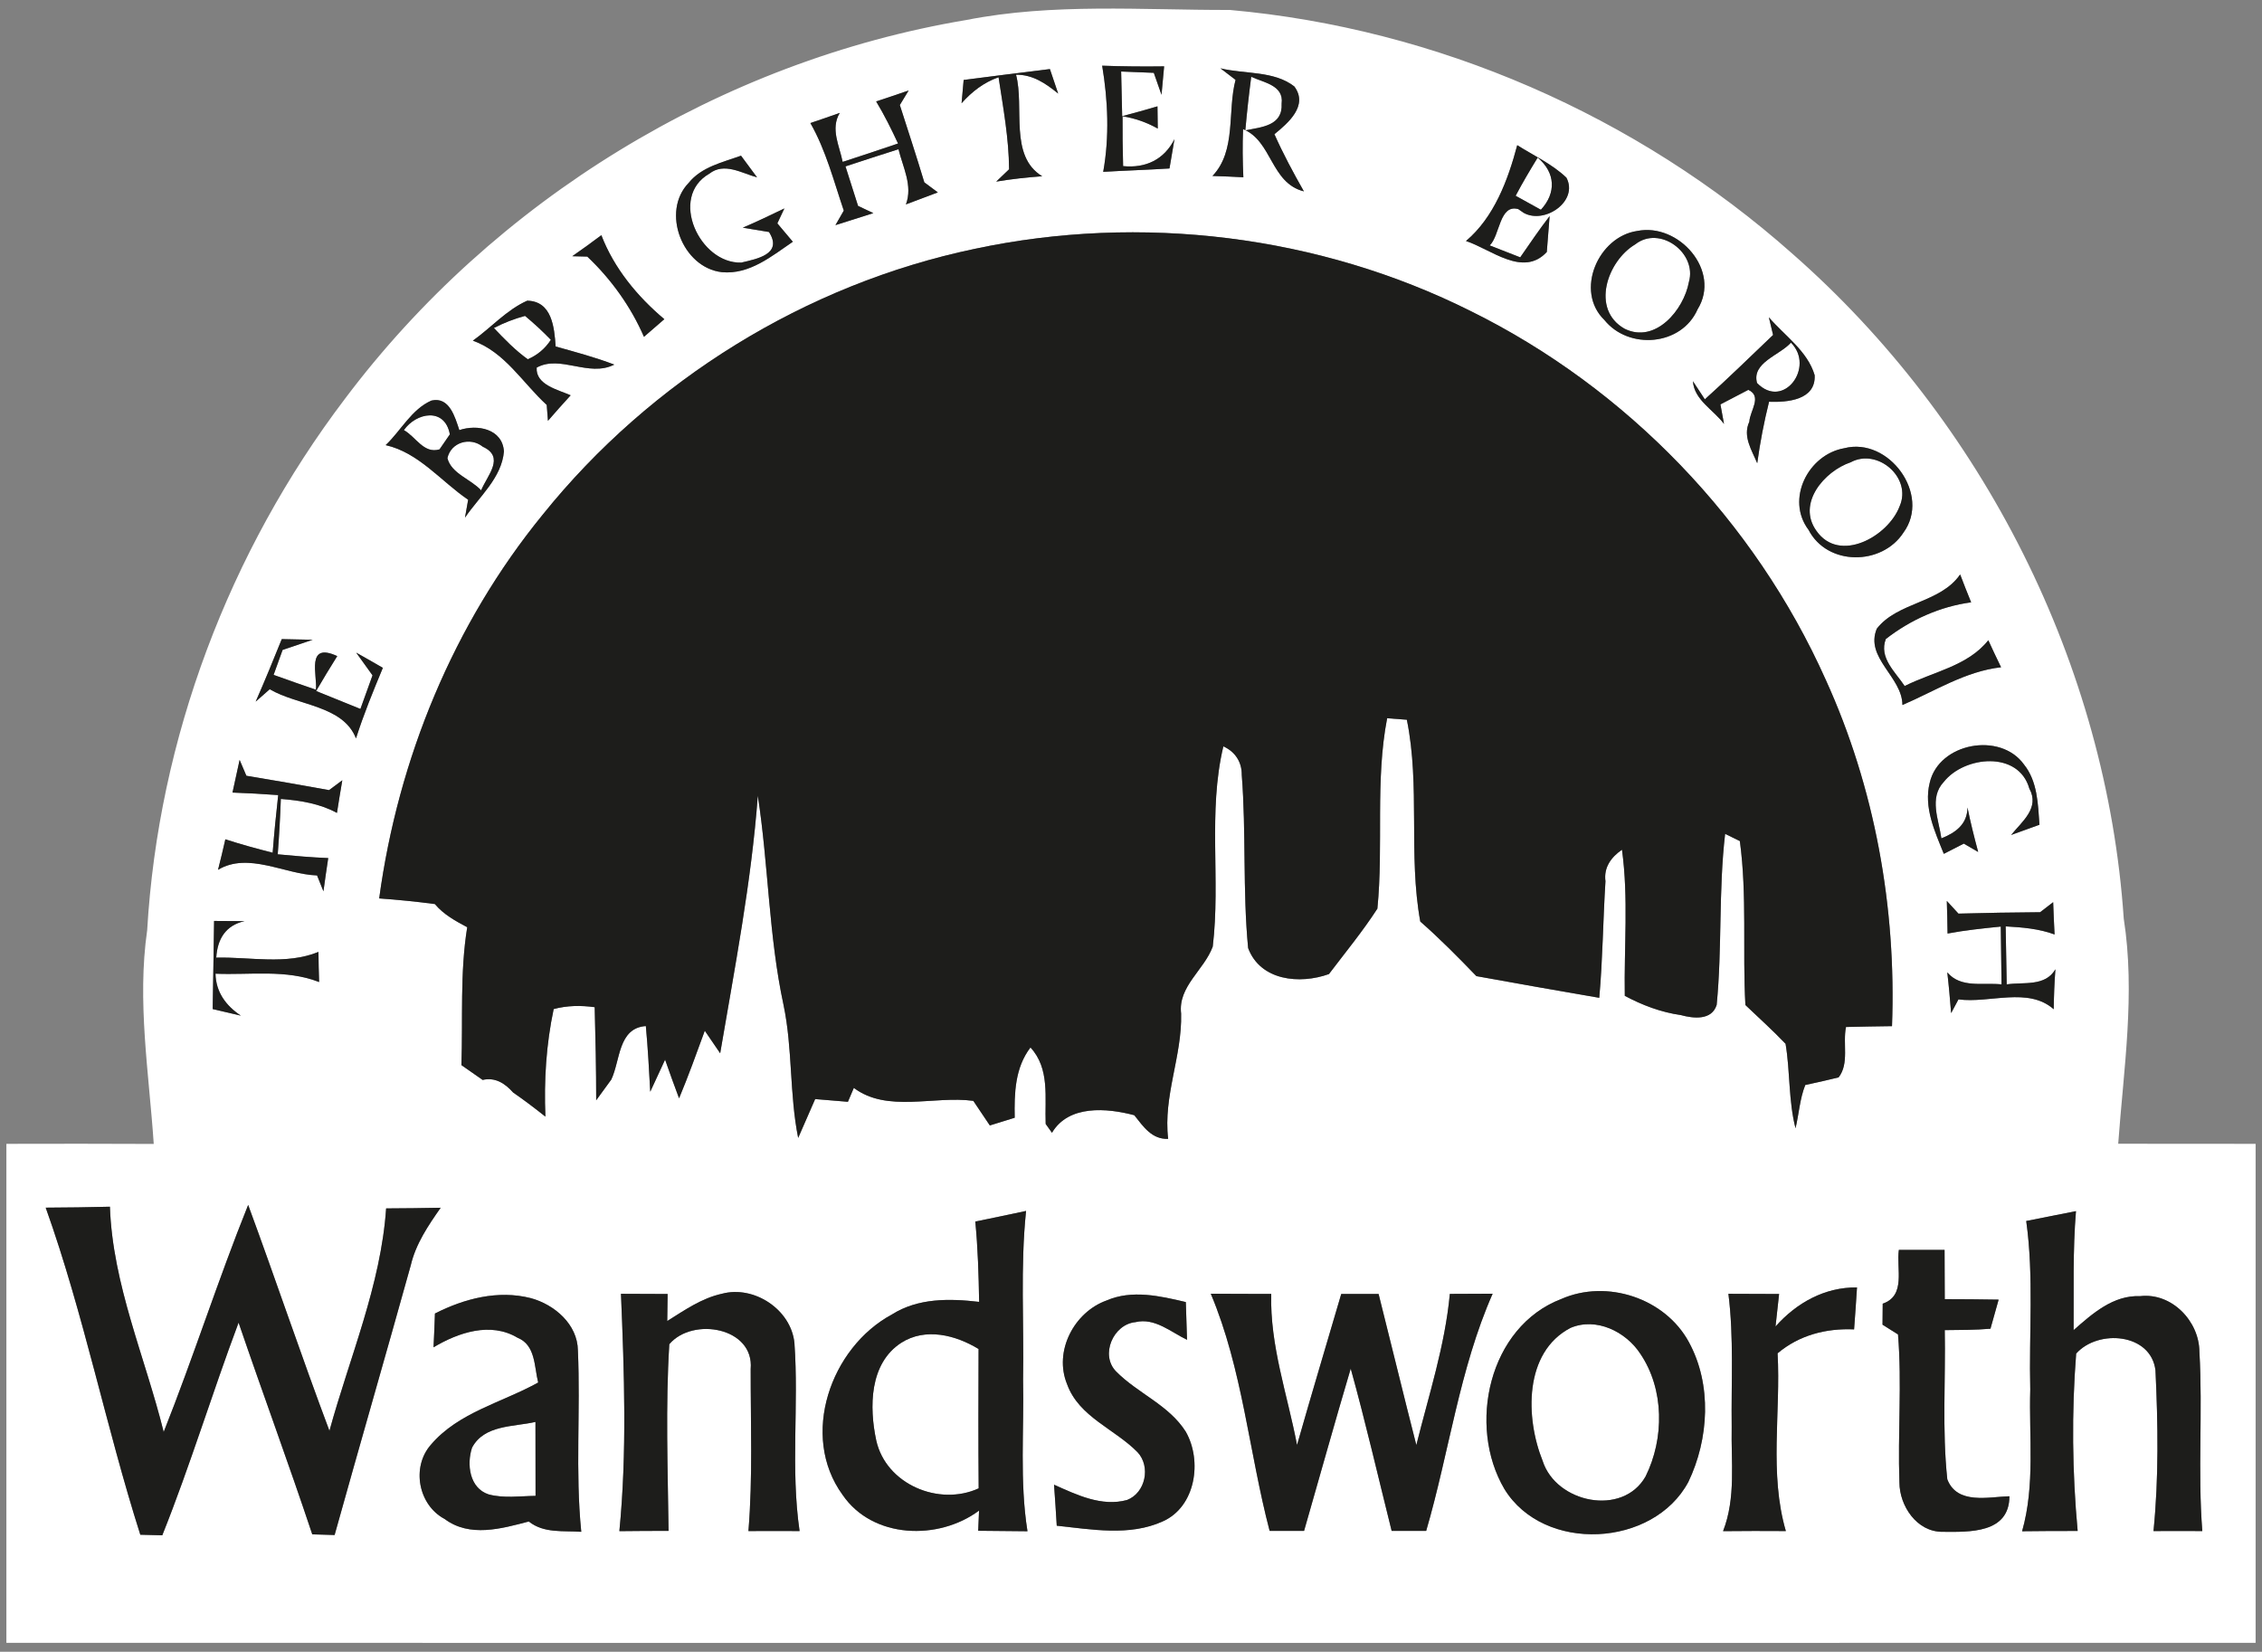 <?xml version="1.0" encoding="UTF-8" ?>
<!DOCTYPE svg PUBLIC "-//W3C//DTD SVG 1.1//EN" "http://www.w3.org/Graphics/SVG/1.1/DTD/svg11.dtd">
<svg width="241pt" height="176pt" viewBox="0 0 241 176" version="1.1" xmlns="http://www.w3.org/2000/svg">
<rect x="0" y="0" width="241" height="176" fill="#808080" stroke="none"/>
<g id="#ffffffff">
<path fill="#ffffff" opacity="1.00" d=" M 102.96 2.13 C 112.20 0.31 121.67 1.08 131.02 1.06 C 153.09 3.02 174.40 12.32 190.96 27.03 C 211.30 44.87 224.44 70.84 226.27 97.88 C 227.52 105.87 226.26 113.89 225.68 121.87 C 230.56 121.88 235.44 121.87 240.32 121.88 C 240.32 139.60 240.32 157.33 240.32 175.05 C 160.44 175.06 80.56 175.06 0.68 175.05 C 0.68 157.33 0.68 139.60 0.68 121.88 C 5.91 121.87 11.14 121.86 16.38 121.89 C 15.87 114.31 14.59 106.71 15.68 99.12 C 16.87 78.71 24.40 58.78 36.74 42.51 C 52.65 21.32 76.81 6.51 102.96 2.13 M 102.67 8.52 C 102.61 9.14 102.51 10.38 102.45 11.00 C 103.54 9.77 104.82 8.78 106.39 8.23 C 106.88 11.48 107.49 14.74 107.51 18.04 C 107.17 18.36 106.49 19.02 106.14 19.35 C 107.76 19.08 109.40 18.90 111.04 18.78 C 107.49 16.63 109.17 11.42 108.25 7.96 C 110.04 7.94 111.43 8.90 112.74 9.97 C 112.44 9.10 112.15 8.23 111.86 7.36 C 108.79 7.74 105.73 8.12 102.67 8.52 M 117.43 7.00 C 118.05 10.73 118.21 14.57 117.54 18.31 C 119.89 18.17 122.25 18.10 124.60 17.95 C 124.73 17.17 125.00 15.61 125.13 14.83 C 124.03 17.01 122.06 17.94 119.66 17.70 C 119.61 15.93 119.59 14.16 119.60 12.39 C 120.93 12.60 122.18 13.04 123.35 13.70 C 123.34 12.91 123.33 12.12 123.32 11.33 C 122.07 11.70 120.82 12.05 119.56 12.38 C 119.52 10.80 119.48 9.21 119.45 7.62 C 120.32 7.66 122.06 7.72 122.93 7.76 C 123.13 8.34 123.54 9.52 123.75 10.10 C 123.82 9.35 123.96 7.83 124.03 7.07 C 121.83 7.10 119.63 7.08 117.43 7.00 M 130.03 7.28 C 130.43 7.59 131.24 8.20 131.64 8.51 C 130.75 11.87 131.75 16.06 129.18 18.75 C 130.28 18.78 131.37 18.83 132.47 18.89 C 132.39 17.18 132.37 15.47 132.44 13.76 C 135.55 15.02 135.37 19.50 138.92 20.39 C 137.79 18.40 136.71 16.39 135.78 14.30 C 137.25 13.10 139.42 11.25 137.90 9.21 C 135.73 7.52 132.61 7.91 130.03 7.28 M 93.35 10.81 C 94.22 12.25 94.97 13.76 95.68 15.29 C 93.72 15.96 91.75 16.61 89.78 17.25 C 89.44 15.53 88.45 13.73 89.47 12.03 C 88.43 12.40 87.39 12.76 86.34 13.11 C 88.00 16.02 88.83 19.29 89.90 22.44 C 89.68 22.83 89.24 23.60 89.01 23.99 C 90.36 23.56 91.70 23.13 93.05 22.71 C 92.64 22.52 91.83 22.14 91.42 21.94 C 90.97 20.54 90.52 19.13 90.08 17.73 C 91.96 17.11 93.84 16.50 95.73 15.90 C 96.19 17.81 97.27 19.78 96.52 21.78 C 97.37 21.46 99.07 20.82 99.92 20.50 C 99.56 20.23 98.84 19.70 98.48 19.43 C 97.65 16.67 96.75 13.93 95.87 11.19 C 96.11 10.80 96.57 10.03 96.81 9.64 C 95.66 10.04 94.50 10.43 93.35 10.81 M 161.65 15.47 C 160.67 19.17 159.19 23.15 156.19 25.68 C 158.87 26.56 162.27 29.58 164.80 26.85 C 164.87 25.89 165.03 23.98 165.10 23.03 C 164.00 24.45 163.00 25.94 161.97 27.42 C 160.88 27.00 159.80 26.58 158.72 26.15 C 159.82 25.08 159.74 21.72 161.76 22.28 L 162.34 22.68 C 164.57 23.93 168.21 21.44 166.89 18.93 C 165.36 17.47 163.42 16.59 161.65 15.47 M 73.38 19.48 C 70.39 22.56 72.71 28.53 76.91 29.00 C 79.84 29.28 82.21 27.30 84.47 25.76 C 84.06 25.27 83.23 24.29 82.82 23.80 C 83.01 23.40 83.38 22.61 83.57 22.21 C 82.10 22.92 80.64 23.62 79.14 24.26 C 79.84 24.37 81.23 24.61 81.93 24.72 C 83.43 27.07 80.68 27.58 78.98 27.98 C 74.54 28.12 71.23 20.99 75.57 18.51 C 77.15 17.26 79.02 18.45 80.66 18.90 C 80.09 18.13 79.51 17.36 78.95 16.59 C 76.99 17.30 74.76 17.77 73.38 19.48 M 174.44 24.61 C 170.29 25.20 167.74 31.00 170.94 34.10 C 173.53 37.31 179.15 36.86 180.86 32.97 C 183.42 28.84 178.84 23.72 174.44 24.61 M 60.97 27.30 L 62.57 27.34 C 65.11 29.74 67.22 32.68 68.61 35.89 C 69.33 35.26 70.05 34.63 70.78 34.01 C 67.91 31.60 65.42 28.58 64.07 25.06 C 63.05 25.82 62.02 26.58 60.97 27.30 M 103.83 26.52 C 85.84 30.29 69.33 40.52 57.82 54.84 C 48.31 66.49 42.42 80.86 40.40 95.73 C 42.38 95.87 44.36 96.07 46.33 96.33 C 47.26 97.44 48.52 98.13 49.78 98.80 C 48.99 103.66 49.33 108.59 49.16 113.49 C 49.72 113.88 50.85 114.67 51.42 115.07 C 52.77 114.76 53.81 115.44 54.67 116.41 C 55.85 117.22 56.99 118.09 58.11 118.98 C 57.95 115.13 58.19 111.29 58.99 107.52 C 60.43 107.13 61.90 107.12 63.36 107.32 C 63.45 110.63 63.52 113.93 63.52 117.24 C 64.06 116.50 64.59 115.76 65.13 115.03 C 66.10 112.98 65.85 109.54 68.81 109.33 C 69.03 111.66 69.15 113.99 69.28 116.33 C 69.68 115.47 70.47 113.76 70.86 112.91 C 71.34 114.29 71.84 115.66 72.35 117.03 C 73.34 114.66 74.21 112.24 75.09 109.83 C 75.50 110.43 76.32 111.63 76.73 112.23 C 78.28 103.11 80.05 94.03 80.74 84.78 C 81.88 92.19 81.90 99.74 83.48 107.08 C 84.46 111.75 84.10 116.58 85.04 121.25 C 85.64 119.87 86.25 118.49 86.85 117.11 C 87.72 117.18 89.47 117.33 90.34 117.40 C 90.50 117.03 90.81 116.29 90.97 115.92 C 94.53 118.60 99.52 116.73 103.70 117.30 C 104.29 118.17 104.87 119.04 105.46 119.92 C 106.34 119.65 107.23 119.37 108.11 119.10 C 108.06 116.49 108.13 113.79 109.79 111.61 C 111.88 113.88 111.30 116.97 111.41 119.76 C 111.58 119.99 111.91 120.46 112.08 120.70 C 113.86 117.70 117.94 118.06 120.85 118.83 C 121.81 120.03 122.71 121.42 124.46 121.35 C 123.91 116.78 125.96 112.53 125.84 108.00 C 125.49 105.11 128.30 103.36 129.21 100.86 C 130.06 93.78 128.67 86.51 130.34 79.53 C 131.58 80.08 132.32 81.19 132.30 82.56 C 132.78 88.70 132.39 94.89 132.98 101.02 C 134.28 104.50 138.47 104.91 141.59 103.79 C 143.33 101.49 145.18 99.25 146.75 96.82 C 147.42 90.08 146.50 83.20 147.79 76.53 C 148.31 76.57 149.37 76.65 149.89 76.69 C 151.33 83.76 150.03 91.09 151.32 98.19 C 153.41 100.02 155.37 102.01 157.30 104.01 C 161.66 104.80 166.02 105.57 170.39 106.32 C 170.76 102.19 170.79 98.04 171.05 93.90 C 170.85 92.43 171.66 91.33 172.81 90.54 C 173.52 95.70 173.02 100.92 173.11 106.11 C 174.98 107.11 176.97 107.86 179.08 108.16 C 180.40 108.52 182.38 108.76 182.90 107.07 C 183.49 101.01 183.09 94.90 183.80 88.85 C 184.19 89.05 184.97 89.43 185.37 89.62 C 186.15 95.40 185.64 101.28 185.96 107.09 C 187.39 108.46 188.87 109.78 190.24 111.22 C 190.74 114.19 190.54 117.26 191.30 120.22 C 191.67 118.69 191.75 117.08 192.34 115.61 C 193.53 115.36 194.71 115.09 195.89 114.80 C 197.05 113.31 196.31 111.16 196.68 109.43 C 198.31 109.39 199.94 109.36 201.58 109.34 C 202.05 96.71 199.76 83.94 194.51 72.41 C 186.94 55.50 173.35 41.39 156.74 33.17 C 140.53 25.05 121.55 22.74 103.83 26.52 M 50.38 36.30 C 53.78 37.50 55.69 40.80 58.25 43.15 C 58.28 43.57 58.35 44.42 58.38 44.84 C 59.17 43.92 59.98 43.02 60.80 42.12 C 59.47 41.53 57.05 41.01 57.18 39.17 C 59.70 37.77 62.72 40.23 65.45 38.85 C 63.41 38.07 61.30 37.51 59.20 36.92 C 59.06 34.91 58.82 32.09 56.17 32.04 C 53.96 33.03 52.33 34.91 50.38 36.30 M 188.91 35.69 C 186.50 37.99 184.12 40.32 181.64 42.55 L 180.37 40.62 C 180.50 42.62 182.58 43.68 183.68 45.17 C 183.59 44.65 183.39 43.61 183.30 43.09 C 184.04 42.71 185.53 41.93 186.27 41.54 C 187.79 42.23 186.44 43.78 186.38 44.93 C 185.65 46.49 186.64 47.96 187.22 49.36 C 187.52 47.16 187.94 44.97 188.48 42.81 C 190.42 42.88 193.47 42.64 193.34 39.98 C 192.58 37.40 190.14 35.77 188.46 33.81 C 188.57 34.28 188.80 35.22 188.91 35.69 M 41.09 47.43 C 44.63 48.23 46.99 51.29 49.88 53.25 C 49.80 53.73 49.62 54.68 49.54 55.16 C 51.04 52.94 53.46 50.91 53.69 48.10 C 53.53 45.68 50.84 45.19 48.94 45.83 C 48.48 44.46 47.89 42.24 45.97 42.68 C 43.86 43.60 42.72 45.88 41.09 47.43 M 196.49 47.76 C 192.67 48.42 190.22 53.19 192.69 56.46 C 194.69 60.32 200.50 60.29 202.80 56.75 C 205.77 52.70 201.23 46.53 196.49 47.76 M 208.84 61.21 C 206.71 64.29 202.18 64.13 199.96 66.99 C 198.67 70.10 202.68 72.13 202.69 75.12 C 206.13 73.65 209.41 71.52 213.20 71.10 C 212.73 70.14 212.28 69.18 211.84 68.22 C 209.65 70.98 205.94 71.58 202.93 73.10 C 201.94 71.60 200.16 70.09 200.92 68.09 C 203.54 66.05 206.71 64.62 210.01 64.18 C 209.61 63.19 209.21 62.20 208.84 61.21 M 27.24 74.76 C 27.61 74.43 28.36 73.77 28.74 73.44 C 31.71 75.20 36.55 75.14 37.93 78.68 C 38.74 76.12 39.76 73.64 40.79 71.16 C 39.84 70.61 38.90 70.07 37.95 69.54 C 38.39 70.14 39.26 71.35 39.69 71.96 C 39.27 73.15 38.84 74.34 38.40 75.54 C 36.82 74.91 35.25 74.27 33.68 73.63 C 34.41 72.37 35.16 71.14 35.93 69.91 C 32.55 68.35 33.83 71.99 33.66 73.49 C 32.15 72.98 30.65 72.45 29.15 71.91 C 29.39 71.24 29.87 69.91 30.11 69.25 C 31.18 68.89 32.24 68.53 33.31 68.17 C 32.48 68.16 30.84 68.12 30.02 68.10 C 29.12 70.33 28.21 72.56 27.24 74.76 M 205.60 83.40 C 204.94 86.03 206.14 88.59 207.10 90.98 C 207.63 90.70 208.70 90.16 209.23 89.89 C 209.61 90.11 210.38 90.56 210.76 90.78 C 210.34 89.21 209.94 87.63 209.62 86.04 C 209.61 87.82 208.36 88.73 206.84 89.33 C 206.57 87.37 205.49 85.01 207.10 83.31 C 209.29 80.54 215.07 79.97 216.21 84.02 C 217.35 86.08 215.44 87.53 214.27 88.97 C 215.28 88.60 216.28 88.24 217.29 87.88 C 217.13 85.68 217.09 83.26 215.64 81.46 C 213.12 77.94 206.57 79.15 205.60 83.40 M 25.53 80.97 C 25.28 82.13 25.03 83.29 24.77 84.45 C 26.40 84.51 28.02 84.60 29.64 84.72 C 29.41 86.76 29.21 88.81 29.05 90.86 C 27.35 90.43 25.67 89.97 24.01 89.43 C 23.76 90.52 23.51 91.60 23.23 92.68 C 26.46 90.75 30.32 93.16 33.78 93.28 C 33.95 93.70 34.29 94.55 34.46 94.97 C 34.62 93.79 34.79 92.61 34.97 91.43 C 33.17 91.36 31.38 91.20 29.59 91.03 C 29.74 89.06 29.85 87.09 29.92 85.13 C 31.98 85.29 34.06 85.62 35.90 86.62 C 36.08 85.46 36.27 84.30 36.47 83.14 C 36.12 83.41 35.41 83.93 35.06 84.19 C 32.12 83.66 29.19 83.14 26.25 82.66 C 26.07 82.24 25.71 81.39 25.53 80.97 M 207.42 96.00 C 207.46 97.15 207.48 98.31 207.50 99.47 C 209.37 99.12 211.27 98.92 213.17 98.73 C 213.20 100.78 213.22 102.84 213.25 104.89 C 211.28 104.67 208.92 105.33 207.47 103.61 C 207.64 105.05 207.76 106.50 207.88 107.95 C 208.08 107.59 208.47 106.85 208.66 106.49 C 211.97 106.93 216.09 105.13 218.81 107.54 C 218.83 106.11 218.88 104.69 218.99 103.28 C 217.90 105.15 215.61 104.62 213.80 104.89 C 213.76 102.83 213.73 100.77 213.69 98.71 C 215.45 98.81 217.23 98.95 218.90 99.57 C 218.84 98.42 218.79 97.27 218.75 96.13 C 218.40 96.39 217.71 96.93 217.36 97.20 C 214.46 97.22 211.56 97.27 208.66 97.35 C 208.35 97.02 207.73 96.34 207.42 96.00 M 22.81 98.13 C 22.77 101.26 22.71 104.39 22.66 107.52 C 23.41 107.69 24.91 108.05 25.66 108.22 C 24.07 107.16 23.00 105.71 22.96 103.75 C 26.63 103.91 30.48 103.26 34.00 104.64 C 33.96 103.57 33.94 102.50 33.93 101.43 C 30.47 102.84 26.66 101.95 23.04 102.04 C 23.16 100.07 24.03 98.60 26.05 98.15 C 24.97 98.15 23.89 98.14 22.81 98.13 M 4.87 128.68 C 8.94 140.07 11.28 152.01 14.95 163.53 C 15.54 163.54 16.71 163.57 17.29 163.59 C 20.27 156.14 22.60 148.44 25.42 140.93 C 27.99 148.46 30.75 155.93 33.27 163.49 C 33.86 163.51 35.06 163.55 35.65 163.56 C 38.32 153.98 41.09 144.43 43.76 134.84 C 44.29 132.55 45.62 130.59 46.95 128.69 C 45.01 128.73 43.08 128.75 41.14 128.76 C 40.58 136.95 37.25 144.61 35.10 152.46 C 32.10 144.48 29.39 136.39 26.44 128.39 C 23.23 136.37 20.62 144.58 17.44 152.58 C 15.46 144.61 12.00 136.88 11.71 128.58 C 9.43 128.64 7.15 128.67 4.87 128.68 M 103.91 130.16 C 104.19 133.00 104.27 135.86 104.32 138.72 C 101.17 138.35 97.81 138.30 95.03 140.06 C 88.49 143.58 85.19 152.98 89.77 159.28 C 92.98 163.98 99.99 164.17 104.31 160.96 C 104.29 161.50 104.25 162.57 104.22 163.11 C 105.97 163.12 107.72 163.14 109.47 163.16 C 108.62 157.81 109.12 152.38 109.00 146.99 C 109.11 141.00 108.70 135.00 109.32 129.03 C 107.52 129.42 105.71 129.79 103.91 130.16 M 215.88 130.10 C 216.71 136.05 216.16 142.08 216.31 148.06 C 216.16 153.10 216.84 158.25 215.44 163.16 C 217.41 163.13 219.39 163.13 221.36 163.13 C 220.78 156.86 220.71 150.50 221.20 144.23 C 223.54 141.60 229.18 142.05 229.65 146.02 C 229.92 151.72 230.01 157.46 229.44 163.14 C 231.17 163.13 232.90 163.13 234.64 163.14 C 234.14 156.78 234.70 150.39 234.33 144.03 C 234.31 140.76 231.37 137.71 228.01 138.11 C 225.15 137.99 222.93 139.97 220.93 141.73 C 220.96 137.50 220.83 133.27 221.18 129.05 C 219.41 129.40 217.64 129.76 215.88 130.10 M 202.31 133.18 C 202.02 135.17 203.10 138.05 200.59 138.91 C 200.58 139.47 200.58 140.59 200.57 141.15 C 200.99 141.41 201.81 141.93 202.22 142.19 C 202.65 147.43 202.18 152.70 202.37 157.96 C 202.38 160.47 204.23 163.24 206.96 163.22 C 209.82 163.24 214.08 163.41 214.09 159.43 C 211.88 159.49 208.51 160.36 207.47 157.62 C 206.91 152.35 207.30 147.02 207.20 141.73 C 208.82 141.71 210.45 141.72 212.07 141.58 C 212.29 140.80 212.73 139.26 212.94 138.48 C 211.02 138.45 209.11 138.43 207.20 138.43 C 207.19 136.68 207.19 134.93 207.18 133.18 C 205.56 133.18 203.94 133.18 202.31 133.18 M 189.17 141.34 C 189.27 140.48 189.46 138.74 189.55 137.88 C 187.75 137.87 185.95 137.87 184.15 137.86 C 184.74 142.56 184.44 147.30 184.50 152.03 C 184.42 155.75 184.97 159.59 183.58 163.15 C 185.80 163.13 188.04 163.12 190.27 163.14 C 188.48 157.01 189.74 150.50 189.39 144.20 C 191.69 142.26 194.56 141.52 197.54 141.65 C 197.65 140.16 197.76 138.67 197.85 137.18 C 194.41 137.14 191.41 138.82 189.17 141.34 M 46.34 139.96 C 46.30 141.16 46.25 142.36 46.19 143.56 C 48.84 141.98 52.26 140.82 55.14 142.54 C 57.08 143.32 56.91 145.63 57.34 147.31 C 53.50 149.45 48.85 150.48 45.90 153.95 C 43.81 156.34 44.57 160.37 47.37 161.85 C 50.04 163.85 53.41 162.89 56.34 162.12 C 57.95 163.41 60.03 163.08 61.93 163.22 C 61.28 156.80 61.86 150.34 61.57 143.90 C 61.54 141.11 59.07 139.00 56.55 138.32 C 53.07 137.43 49.46 138.37 46.34 139.96 M 66.16 137.86 C 66.51 146.27 66.81 154.77 65.99 163.15 C 67.73 163.13 69.48 163.12 71.23 163.12 C 71.15 156.49 70.90 149.84 71.31 143.23 C 73.79 140.30 80.38 141.43 79.98 145.88 C 79.97 151.63 80.21 157.40 79.74 163.14 C 81.55 163.13 83.37 163.13 85.19 163.14 C 84.22 156.49 85.12 149.76 84.64 143.09 C 84.28 139.54 80.35 136.94 76.93 137.85 C 74.76 138.32 72.93 139.61 71.09 140.76 C 71.10 140.04 71.12 138.60 71.13 137.88 C 69.47 137.87 67.82 137.87 66.16 137.86 M 117.90 138.57 C 114.43 139.81 112.25 143.99 113.69 147.49 C 114.95 150.99 118.78 152.26 121.21 154.75 C 122.62 156.28 122.05 159.07 120.08 159.83 C 117.37 160.57 114.72 159.28 112.30 158.20 C 112.41 159.65 112.50 161.11 112.59 162.57 C 116.31 162.96 120.33 163.72 123.88 162.11 C 127.39 160.56 128.11 155.67 126.34 152.56 C 124.55 149.71 121.21 148.47 118.91 146.13 C 117.19 144.38 118.60 141.11 120.97 140.88 C 123.03 140.38 124.75 141.94 126.47 142.76 C 126.44 141.75 126.37 139.75 126.34 138.74 C 123.59 138.09 120.61 137.40 117.90 138.57 M 129.00 137.85 C 132.38 145.87 133.07 154.73 135.27 163.12 C 136.49 163.12 137.71 163.12 138.94 163.12 C 140.60 157.36 142.20 151.58 143.91 145.83 C 145.50 151.56 146.83 157.36 148.27 163.12 C 149.50 163.12 150.73 163.12 151.95 163.12 C 154.40 154.73 155.49 145.87 159.03 137.85 C 157.51 137.86 155.99 137.87 154.47 137.87 C 153.96 143.37 152.23 148.64 150.90 153.98 C 149.53 148.62 148.23 143.24 146.88 137.88 C 145.55 137.88 144.23 137.87 142.90 137.88 C 141.33 143.24 139.72 148.59 138.19 153.97 C 137.17 148.62 135.29 143.37 135.44 137.87 C 133.29 137.87 131.15 137.87 129.00 137.85 M 166.35 138.41 C 158.60 141.37 156.31 151.92 160.29 158.67 C 164.49 165.51 176.15 164.88 179.88 157.91 C 182.08 153.33 182.41 147.54 179.94 143.01 C 177.41 138.32 171.20 136.28 166.35 138.41 Z" />
<path fill="#ffffff" opacity="1.00" d=" M 133.31 8.18 C 134.61 8.80 136.81 9.07 136.55 11.04 C 136.68 13.41 134.42 13.54 132.68 13.89 C 132.85 11.98 133.06 10.08 133.31 8.18 Z" />
<path fill="#ffffff" opacity="1.00" d=" M 161.48 20.86 C 162.21 19.48 163.01 18.13 163.83 16.79 C 165.75 18.41 165.81 20.58 164.17 22.35 C 163.49 21.98 162.15 21.24 161.48 20.86 Z" />
<path fill="#ffffff" opacity="1.00" d=" M 174.22 26.04 C 176.84 23.97 180.84 26.95 179.94 30.05 C 179.40 33.02 176.37 36.65 173.09 35.03 C 169.45 32.97 171.25 27.80 174.22 26.04 Z" />
<path fill="#ffffff" opacity="1.00" d=" M 52.62 34.95 C 53.68 34.40 54.79 33.97 55.94 33.66 C 56.90 34.46 57.82 35.31 58.69 36.21 C 58.07 37.16 57.24 37.85 56.23 38.28 C 54.89 37.32 53.75 36.14 52.62 34.95 Z" />
<path fill="#ffffff" opacity="1.00" d=" M 187.20 40.81 C 186.60 38.63 189.62 37.86 190.81 36.51 C 193.41 39.09 190.02 43.72 187.20 40.81 Z" />
<path fill="#ffffff" opacity="1.00" d=" M 43.03 45.83 C 44.35 43.95 47.39 43.37 47.93 46.28 C 47.65 46.68 47.11 47.48 46.83 47.88 C 45.15 48.39 44.31 46.54 43.03 45.83 Z" />
<path fill="#ffffff" opacity="1.00" d=" M 47.67 48.82 C 48.03 47.13 50.09 46.51 51.44 47.60 C 53.84 48.70 51.93 50.64 51.26 52.25 C 50.18 51.06 48.08 50.47 47.67 48.82 Z" />
<path fill="#ffffff" opacity="1.00" d=" M 197.17 49.26 C 200.05 47.70 203.74 50.91 202.39 53.95 C 201.18 57.16 195.98 60.07 193.53 56.57 C 191.42 53.65 194.36 50.21 197.17 49.26 Z" />
<path fill="#ffffff" opacity="1.00" d=" M 167.33 141.49 C 170.07 140.33 173.22 141.89 174.76 144.24 C 177.33 148.03 177.33 153.29 175.32 157.33 C 172.87 161.63 165.79 160.14 164.36 155.67 C 162.52 151.10 162.34 144.09 167.33 141.49 Z" />
<path fill="#ffffff" opacity="1.00" d=" M 96.02 143.08 C 98.60 141.43 101.81 142.25 104.26 143.74 C 104.24 148.69 104.23 153.64 104.27 158.59 C 100.04 160.53 94.40 158.16 93.36 153.49 C 92.60 149.95 92.62 145.28 96.02 143.08 Z" />
<path fill="#ffffff" opacity="1.00" d=" M 50.29 154.26 C 51.58 151.80 54.73 152.05 57.05 151.51 C 57.06 154.14 57.06 156.76 57.06 159.39 C 55.39 159.41 53.68 159.67 52.05 159.23 C 50.01 158.56 49.71 156.02 50.29 154.26 Z" />
</g>
<g id="#1d1d1bff">
<path fill="#1d1d1b" opacity="1.00" d=" M 102.67 8.52 C 105.73 8.12 108.79 7.74 111.86 7.36 C 112.15 8.23 112.44 9.10 112.74 9.97 C 111.43 8.90 110.04 7.94 108.25 7.96 C 109.17 11.42 107.49 16.63 111.04 18.78 C 109.40 18.90 107.76 19.08 106.14 19.35 C 106.49 19.02 107.17 18.36 107.51 18.04 C 107.49 14.74 106.88 11.48 106.39 8.23 C 104.82 8.78 103.54 9.77 102.45 11.00 C 102.51 10.38 102.61 9.14 102.67 8.52 Z" />
<path fill="#1d1d1b" opacity="1.00" d=" M 117.43 7.00 C 119.63 7.08 121.83 7.10 124.03 7.07 C 123.96 7.83 123.82 9.35 123.75 10.10 C 123.54 9.52 123.13 8.34 122.93 7.76 C 122.06 7.72 120.32 7.66 119.45 7.62 C 119.48 9.21 119.52 10.80 119.56 12.38 C 120.82 12.05 122.07 11.70 123.32 11.33 C 123.33 12.12 123.34 12.91 123.35 13.70 C 122.18 13.04 120.93 12.60 119.60 12.39 C 119.59 14.16 119.61 15.93 119.66 17.70 C 122.06 17.94 124.03 17.01 125.13 14.83 C 125.00 15.61 124.73 17.17 124.60 17.95 C 122.25 18.10 119.89 18.17 117.54 18.31 C 118.21 14.57 118.05 10.73 117.43 7.00 Z" />
<path fill="#1d1d1b" opacity="1.00" d=" M 130.03 7.28 C 132.61 7.91 135.73 7.52 137.90 9.21 C 139.42 11.25 137.25 13.10 135.78 14.30 C 136.71 16.39 137.79 18.40 138.92 20.39 C 135.37 19.50 135.55 15.02 132.44 13.76 C 132.37 15.47 132.39 17.18 132.47 18.89 C 131.37 18.83 130.28 18.78 129.18 18.75 C 131.75 16.06 130.75 11.87 131.64 8.51 C 131.24 8.20 130.43 7.59 130.03 7.28 M 133.31 8.18 C 133.06 10.08 132.85 11.98 132.68 13.89 C 134.42 13.54 136.68 13.41 136.55 11.04 C 136.81 9.07 134.61 8.80 133.31 8.18 Z" />
<path fill="#1d1d1b" opacity="1.00" d=" M 93.35 10.81 C 94.50 10.43 95.66 10.04 96.81 9.64 C 96.57 10.03 96.11 10.80 95.87 11.19 C 96.75 13.93 97.65 16.67 98.48 19.43 C 98.84 19.70 99.56 20.23 99.92 20.50 C 99.07 20.82 97.37 21.46 96.52 21.78 C 97.27 19.78 96.19 17.81 95.73 15.90 C 93.84 16.50 91.96 17.11 90.08 17.73 C 90.52 19.13 90.97 20.54 91.42 21.94 C 91.83 22.14 92.64 22.52 93.05 22.71 C 91.70 23.13 90.36 23.56 89.01 23.99 C 89.24 23.60 89.68 22.83 89.90 22.44 C 88.83 19.29 88.00 16.02 86.34 13.11 C 87.39 12.76 88.43 12.40 89.47 12.03 C 88.45 13.73 89.44 15.53 89.78 17.25 C 91.75 16.61 93.72 15.96 95.68 15.29 C 94.97 13.76 94.22 12.25 93.35 10.81 Z" />
<path fill="#1d1d1b" opacity="1.00" d=" M 161.65 15.47 C 163.42 16.59 165.36 17.47 166.89 18.93 C 168.21 21.44 164.57 23.93 162.34 22.68 L 161.76 22.28 C 159.74 21.72 159.82 25.08 158.72 26.15 C 159.80 26.58 160.88 27.00 161.97 27.42 C 163.00 25.94 164.00 24.45 165.10 23.03 C 165.03 23.98 164.87 25.89 164.80 26.85 C 162.27 29.58 158.87 26.56 156.19 25.68 C 159.19 23.15 160.67 19.17 161.65 15.47 M 161.48 20.86 C 162.15 21.24 163.49 21.98 164.17 22.35 C 165.81 20.58 165.75 18.41 163.83 16.79 C 163.01 18.13 162.21 19.48 161.48 20.86 Z" />
<path fill="#1d1d1b" opacity="1.00" d=" M 73.38 19.48 C 74.76 17.77 76.99 17.30 78.95 16.59 C 79.51 17.36 80.09 18.13 80.66 18.90 C 79.02 18.45 77.15 17.26 75.57 18.51 C 71.23 20.99 74.54 28.12 78.98 27.98 C 80.68 27.58 83.43 27.07 81.93 24.72 C 81.23 24.61 79.84 24.37 79.14 24.26 C 80.64 23.62 82.10 22.92 83.57 22.21 C 83.38 22.61 83.01 23.40 82.82 23.80 C 83.23 24.29 84.06 25.27 84.47 25.76 C 82.21 27.30 79.84 29.28 76.91 29.00 C 72.71 28.53 70.39 22.56 73.38 19.48 Z" />
<path fill="#1d1d1b" opacity="1.00" d=" M 174.44 24.61 C 178.84 23.72 183.42 28.84 180.86 32.97 C 179.15 36.86 173.53 37.31 170.94 34.10 C 167.74 31.00 170.29 25.20 174.44 24.61 M 174.22 26.04 C 171.25 27.80 169.45 32.97 173.09 35.03 C 176.37 36.65 179.40 33.02 179.94 30.05 C 180.84 26.95 176.84 23.97 174.22 26.04 Z" />
<path fill="#1d1d1b" opacity="1.00" d=" M 60.97 27.30 C 62.02 26.58 63.05 25.82 64.07 25.06 C 65.42 28.58 67.91 31.60 70.78 34.01 C 70.05 34.63 69.33 35.26 68.61 35.89 C 67.22 32.68 65.11 29.74 62.57 27.34 L 60.97 27.30 Z" />
<path fill="#1d1d1b" opacity="1.00" d=" M 103.83 26.52 C 121.55 22.74 140.53 25.05 156.74 33.17 C 173.35 41.39 186.94 55.50 194.51 72.41 C 199.76 83.94 202.05 96.71 201.58 109.34 C 199.94 109.36 198.31 109.39 196.68 109.43 C 196.31 111.16 197.05 113.31 195.89 114.80 C 194.71 115.09 193.53 115.36 192.34 115.61 C 191.75 117.08 191.67 118.69 191.30 120.22 C 190.54 117.26 190.74 114.19 190.24 111.22 C 188.87 109.78 187.39 108.46 185.96 107.09 C 185.64 101.28 186.15 95.40 185.37 89.62 C 184.97 89.43 184.19 89.05 183.80 88.85 C 183.09 94.90 183.49 101.01 182.90 107.07 C 182.38 108.76 180.40 108.52 179.08 108.16 C 176.97 107.86 174.98 107.11 173.11 106.11 C 173.02 100.92 173.52 95.70 172.81 90.54 C 171.66 91.33 170.85 92.43 171.05 93.90 C 170.79 98.04 170.76 102.19 170.39 106.32 C 166.02 105.57 161.66 104.80 157.30 104.01 C 155.37 102.01 153.41 100.02 151.32 98.19 C 150.03 91.09 151.33 83.76 149.89 76.69 C 149.37 76.65 148.31 76.57 147.79 76.53 C 146.50 83.20 147.42 90.08 146.75 96.82 C 145.18 99.25 143.33 101.49 141.59 103.79 C 138.47 104.91 134.28 104.50 132.98 101.02 C 132.39 94.89 132.78 88.70 132.30 82.56 C 132.32 81.19 131.58 80.08 130.34 79.53 C 128.67 86.51 130.06 93.78 129.21 100.86 C 128.30 103.36 125.49 105.11 125.84 108.00 C 125.96 112.53 123.91 116.78 124.46 121.35 C 122.71 121.42 121.81 120.03 120.85 118.83 C 117.94 118.06 113.86 117.70 112.08 120.70 C 111.91 120.46 111.58 119.99 111.41 119.76 C 111.30 116.97 111.88 113.88 109.79 111.61 C 108.13 113.79 108.06 116.49 108.11 119.10 C 107.23 119.37 106.34 119.65 105.46 119.92 C 104.87 119.04 104.29 118.17 103.70 117.30 C 99.52 116.73 94.53 118.60 90.97 115.92 C 90.81 116.29 90.50 117.03 90.34 117.40 C 89.47 117.33 87.72 117.18 86.85 117.11 C 86.25 118.49 85.64 119.87 85.04 121.25 C 84.10 116.58 84.46 111.75 83.48 107.08 C 81.90 99.74 81.88 92.19 80.74 84.78 C 80.05 94.03 78.28 103.11 76.73 112.23 C 76.32 111.63 75.50 110.43 75.09 109.83 C 74.21 112.24 73.34 114.66 72.35 117.03 C 71.84 115.66 71.34 114.29 70.86 112.91 C 70.47 113.76 69.68 115.47 69.28 116.33 C 69.15 113.99 69.03 111.66 68.81 109.33 C 65.85 109.54 66.10 112.98 65.13 115.03 C 64.59 115.76 64.06 116.50 63.52 117.24 C 63.52 113.93 63.45 110.63 63.36 107.32 C 61.90 107.12 60.43 107.13 58.99 107.52 C 58.19 111.29 57.95 115.13 58.11 118.98 C 56.99 118.09 55.85 117.22 54.67 116.41 C 53.81 115.44 52.77 114.76 51.42 115.07 C 50.85 114.67 49.72 113.88 49.16 113.49 C 49.33 108.59 48.99 103.66 49.78 98.80 C 48.52 98.13 47.26 97.44 46.33 96.33 C 44.36 96.07 42.38 95.87 40.40 95.73 C 42.42 80.86 48.31 66.49 57.82 54.84 C 69.33 40.52 85.84 30.29 103.83 26.52 Z" />
<path fill="#1d1d1b" opacity="1.00" d=" M 50.38 36.30 C 52.33 34.91 53.96 33.03 56.17 32.04 C 58.82 32.09 59.06 34.91 59.20 36.92 C 61.30 37.51 63.41 38.07 65.45 38.85 C 62.72 40.23 59.70 37.77 57.18 39.17 C 57.05 41.01 59.47 41.53 60.80 42.12 C 59.98 43.02 59.17 43.92 58.38 44.84 C 58.35 44.42 58.28 43.57 58.25 43.15 C 55.69 40.80 53.78 37.50 50.38 36.30 M 52.62 34.95 C 53.75 36.14 54.89 37.32 56.23 38.28 C 57.24 37.85 58.07 37.16 58.69 36.21 C 57.82 35.31 56.90 34.46 55.94 33.66 C 54.79 33.97 53.68 34.40 52.62 34.95 Z" />
<path fill="#1d1d1b" opacity="1.00" d=" M 188.91 35.69 C 188.80 35.22 188.57 34.28 188.46 33.81 C 190.14 35.77 192.58 37.40 193.34 39.98 C 193.47 42.64 190.42 42.88 188.48 42.81 C 187.94 44.97 187.52 47.16 187.22 49.36 C 186.64 47.96 185.65 46.49 186.38 44.93 C 186.44 43.78 187.79 42.23 186.27 41.54 C 185.53 41.93 184.04 42.71 183.30 43.09 C 183.39 43.61 183.59 44.65 183.68 45.17 C 182.58 43.68 180.50 42.62 180.37 40.62 L 181.64 42.55 C 184.12 40.32 186.50 37.99 188.91 35.69 M 187.20 40.81 C 190.02 43.72 193.41 39.09 190.81 36.51 C 189.62 37.86 186.60 38.63 187.20 40.81 Z" />
<path fill="#1d1d1b" opacity="1.00" d=" M 41.09 47.43 C 42.72 45.88 43.86 43.60 45.97 42.68 C 47.89 42.24 48.48 44.46 48.94 45.83 C 50.84 45.19 53.53 45.68 53.69 48.10 C 53.46 50.91 51.04 52.94 49.54 55.16 C 49.62 54.68 49.80 53.73 49.88 53.25 C 46.99 51.29 44.63 48.23 41.09 47.43 M 43.03 45.83 C 44.31 46.54 45.15 48.39 46.83 47.88 C 47.11 47.48 47.65 46.68 47.93 46.28 C 47.39 43.37 44.35 43.95 43.03 45.83 M 47.67 48.82 C 48.08 50.47 50.18 51.06 51.26 52.25 C 51.93 50.64 53.84 48.70 51.44 47.60 C 50.09 46.51 48.03 47.13 47.67 48.82 Z" />
<path fill="#1d1d1b" opacity="1.00" d=" M 196.49 47.76 C 201.23 46.53 205.77 52.70 202.80 56.75 C 200.50 60.29 194.69 60.32 192.69 56.46 C 190.22 53.19 192.67 48.42 196.49 47.76 M 197.17 49.26 C 194.36 50.21 191.42 53.65 193.53 56.57 C 195.98 60.07 201.18 57.16 202.39 53.95 C 203.74 50.91 200.05 47.70 197.17 49.26 Z" />
<path fill="#1d1d1b" opacity="1.00" d=" M 208.84 61.21 C 209.21 62.20 209.61 63.19 210.01 64.18 C 206.71 64.62 203.54 66.05 200.92 68.09 C 200.16 70.09 201.94 71.60 202.93 73.10 C 205.94 71.58 209.65 70.98 211.84 68.22 C 212.28 69.18 212.73 70.14 213.20 71.10 C 209.41 71.52 206.13 73.65 202.69 75.12 C 202.68 72.13 198.67 70.10 199.96 66.99 C 202.18 64.13 206.71 64.29 208.84 61.21 Z" />
<path fill="#1d1d1b" opacity="1.00" d=" M 27.24 74.76 C 28.21 72.56 29.12 70.33 30.02 68.10 C 30.84 68.12 32.48 68.16 33.31 68.17 C 32.24 68.53 31.18 68.89 30.11 69.25 C 29.87 69.91 29.39 71.24 29.15 71.91 C 30.65 72.45 32.15 72.98 33.66 73.49 C 33.83 71.99 32.55 68.35 35.93 69.91 C 35.16 71.14 34.41 72.37 33.68 73.63 C 35.25 74.27 36.82 74.91 38.40 75.54 C 38.84 74.34 39.27 73.15 39.69 71.96 C 39.26 71.35 38.39 70.14 37.95 69.54 C 38.90 70.07 39.84 70.61 40.79 71.16 C 39.76 73.64 38.74 76.12 37.93 78.68 C 36.55 75.14 31.71 75.20 28.74 73.44 C 28.36 73.77 27.61 74.43 27.24 74.76 Z" />
<path fill="#1d1d1b" opacity="1.00" d=" M 205.60 83.40 C 206.57 79.15 213.12 77.94 215.64 81.46 C 217.09 83.26 217.13 85.68 217.29 87.88 C 216.28 88.24 215.28 88.60 214.27 88.97 C 215.44 87.53 217.35 86.08 216.21 84.02 C 215.07 79.97 209.29 80.54 207.10 83.31 C 205.49 85.01 206.57 87.37 206.84 89.33 C 208.36 88.73 209.61 87.82 209.62 86.04 C 209.94 87.63 210.34 89.21 210.76 90.78 C 210.38 90.56 209.61 90.11 209.23 89.89 C 208.70 90.16 207.63 90.70 207.10 90.98 C 206.14 88.59 204.94 86.03 205.60 83.40 Z" />
<path fill="#1d1d1b" opacity="1.00" d=" M 25.53 80.97 C 25.71 81.39 26.07 82.24 26.25 82.66 C 29.19 83.14 32.12 83.66 35.06 84.19 C 35.41 83.93 36.12 83.41 36.47 83.14 C 36.27 84.30 36.08 85.46 35.90 86.62 C 34.06 85.62 31.98 85.29 29.92 85.13 C 29.85 87.09 29.74 89.06 29.59 91.03 C 31.38 91.20 33.17 91.36 34.97 91.43 C 34.79 92.61 34.62 93.79 34.46 94.97 C 34.29 94.55 33.95 93.70 33.78 93.28 C 30.32 93.16 26.46 90.75 23.23 92.68 C 23.51 91.60 23.76 90.52 24.01 89.43 C 25.67 89.97 27.35 90.43 29.05 90.86 C 29.21 88.81 29.41 86.76 29.64 84.72 C 28.02 84.60 26.40 84.51 24.77 84.45 C 25.03 83.29 25.28 82.13 25.53 80.97 Z" />
<path fill="#1d1d1b" opacity="1.00" d=" M 207.42 96.00 C 207.73 96.34 208.35 97.02 208.66 97.35 C 211.56 97.27 214.46 97.22 217.36 97.20 C 217.71 96.93 218.40 96.39 218.75 96.13 C 218.79 97.27 218.84 98.42 218.90 99.57 C 217.23 98.95 215.45 98.81 213.69 98.71 C 213.73 100.77 213.76 102.83 213.80 104.89 C 215.61 104.62 217.90 105.15 218.99 103.28 C 218.88 104.69 218.83 106.11 218.81 107.54 C 216.09 105.13 211.97 106.93 208.66 106.49 C 208.47 106.85 208.08 107.59 207.88 107.95 C 207.76 106.50 207.64 105.05 207.47 103.61 C 208.92 105.33 211.28 104.67 213.25 104.89 C 213.22 102.84 213.20 100.78 213.17 98.73 C 211.27 98.92 209.37 99.12 207.50 99.47 C 207.48 98.31 207.46 97.15 207.42 96.00 Z" />
<path fill="#1d1d1b" opacity="1.00" d=" M 22.81 98.13 C 23.89 98.14 24.97 98.15 26.05 98.15 C 24.03 98.60 23.16 100.07 23.04 102.04 C 26.66 101.95 30.47 102.84 33.93 101.43 C 33.94 102.50 33.96 103.57 34.00 104.64 C 30.48 103.26 26.63 103.91 22.96 103.75 C 23.00 105.71 24.07 107.16 25.66 108.22 C 24.91 108.05 23.41 107.69 22.66 107.52 C 22.71 104.39 22.77 101.26 22.81 98.13 Z" />
<path fill="#1d1d1b" opacity="1.00" d=" M 4.87 128.68 C 7.15 128.67 9.43 128.64 11.71 128.58 C 12.00 136.88 15.46 144.61 17.44 152.58 C 20.62 144.58 23.23 136.37 26.44 128.39 C 29.39 136.39 32.10 144.48 35.10 152.46 C 37.25 144.61 40.58 136.95 41.14 128.76 C 43.08 128.75 45.01 128.73 46.95 128.69 C 45.62 130.59 44.29 132.55 43.76 134.84 C 41.09 144.43 38.32 153.98 35.65 163.56 C 35.06 163.55 33.86 163.51 33.27 163.49 C 30.75 155.93 27.99 148.46 25.42 140.93 C 22.60 148.44 20.27 156.14 17.29 163.59 C 16.71 163.57 15.54 163.54 14.95 163.53 C 11.28 152.01 8.94 140.07 4.87 128.68 Z" />
<path fill="#1d1d1b" opacity="1.00" d=" M 103.91 130.16 C 105.71 129.79 107.52 129.42 109.32 129.03 C 108.70 135.00 109.11 141.00 109.00 146.99 C 109.12 152.38 108.62 157.81 109.47 163.16 C 107.72 163.14 105.97 163.12 104.22 163.11 C 104.25 162.57 104.29 161.50 104.31 160.96 C 99.99 164.17 92.98 163.98 89.77 159.28 C 85.19 152.98 88.49 143.58 95.03 140.06 C 97.81 138.30 101.17 138.35 104.32 138.72 C 104.27 135.86 104.19 133.00 103.91 130.16 M 96.02 143.08 C 92.62 145.28 92.60 149.95 93.36 153.49 C 94.40 158.16 100.04 160.53 104.27 158.59 C 104.23 153.64 104.24 148.69 104.26 143.74 C 101.81 142.25 98.60 141.43 96.02 143.08 Z" />
<path fill="#1d1d1b" opacity="1.00" d=" M 215.88 130.10 C 217.64 129.76 219.41 129.40 221.18 129.05 C 220.83 133.27 220.96 137.50 220.93 141.73 C 222.93 139.97 225.15 137.99 228.01 138.11 C 231.37 137.71 234.31 140.76 234.33 144.03 C 234.70 150.39 234.14 156.78 234.64 163.14 C 232.90 163.13 231.17 163.13 229.44 163.14 C 230.01 157.46 229.92 151.72 229.65 146.02 C 229.18 142.05 223.54 141.60 221.20 144.23 C 220.71 150.50 220.78 156.86 221.36 163.13 C 219.39 163.13 217.41 163.13 215.44 163.16 C 216.84 158.25 216.16 153.10 216.31 148.06 C 216.16 142.08 216.71 136.05 215.88 130.10 Z" />
<path fill="#1d1d1b" opacity="1.00" d=" M 202.31 133.18 C 203.94 133.18 205.56 133.18 207.18 133.18 C 207.19 134.93 207.19 136.68 207.20 138.43 C 209.11 138.43 211.02 138.45 212.94 138.48 C 212.73 139.26 212.29 140.80 212.07 141.58 C 210.45 141.72 208.82 141.71 207.20 141.73 C 207.30 147.02 206.91 152.35 207.47 157.62 C 208.51 160.36 211.88 159.49 214.09 159.43 C 214.08 163.41 209.82 163.24 206.96 163.22 C 204.23 163.24 202.38 160.47 202.37 157.96 C 202.18 152.70 202.65 147.43 202.22 142.19 C 201.81 141.93 200.99 141.41 200.57 141.15 C 200.58 140.59 200.58 139.47 200.59 138.91 C 203.10 138.05 202.02 135.17 202.31 133.18 Z" />
<path fill="#1d1d1b" opacity="1.00" d=" M 189.17 141.34 C 191.41 138.82 194.41 137.14 197.85 137.18 C 197.76 138.67 197.65 140.16 197.54 141.65 C 194.56 141.52 191.69 142.26 189.39 144.20 C 189.74 150.50 188.48 157.01 190.27 163.14 C 188.04 163.12 185.80 163.13 183.58 163.15 C 184.97 159.59 184.42 155.75 184.50 152.03 C 184.44 147.30 184.74 142.56 184.15 137.86 C 185.95 137.87 187.75 137.87 189.55 137.88 C 189.46 138.74 189.27 140.48 189.17 141.34 Z" />
<path fill="#1d1d1b" opacity="1.00" d=" M 46.34 139.96 C 49.46 138.37 53.07 137.43 56.55 138.32 C 59.07 139.00 61.54 141.11 61.57 143.90 C 61.86 150.34 61.28 156.80 61.93 163.22 C 60.03 163.08 57.95 163.41 56.34 162.12 C 53.41 162.89 50.04 163.85 47.37 161.85 C 44.57 160.37 43.81 156.34 45.90 153.95 C 48.85 150.48 53.50 149.45 57.34 147.31 C 56.91 145.63 57.08 143.32 55.14 142.54 C 52.26 140.82 48.84 141.98 46.19 143.56 C 46.25 142.36 46.30 141.16 46.34 139.96 M 50.29 154.26 C 49.71 156.02 50.01 158.56 52.05 159.23 C 53.68 159.67 55.39 159.41 57.06 159.39 C 57.06 156.76 57.06 154.14 57.05 151.51 C 54.73 152.05 51.58 151.80 50.29 154.26 Z" />
<path fill="#1d1d1b" opacity="1.00" d=" M 66.16 137.86 C 67.82 137.87 69.47 137.87 71.13 137.88 C 71.12 138.60 71.10 140.04 71.09 140.76 C 72.93 139.61 74.76 138.32 76.93 137.85 C 80.35 136.94 84.28 139.54 84.64 143.09 C 85.12 149.76 84.22 156.49 85.19 163.14 C 83.37 163.13 81.55 163.13 79.74 163.14 C 80.21 157.40 79.97 151.63 79.98 145.88 C 80.38 141.43 73.79 140.30 71.31 143.23 C 70.90 149.84 71.15 156.49 71.23 163.12 C 69.48 163.12 67.73 163.13 65.99 163.15 C 66.81 154.77 66.51 146.27 66.16 137.86 Z" />
<path fill="#1d1d1b" opacity="1.00" d=" M 117.90 138.57 C 120.61 137.40 123.59 138.09 126.34 138.74 C 126.37 139.75 126.44 141.75 126.47 142.76 C 124.75 141.94 123.03 140.38 120.97 140.88 C 118.60 141.11 117.19 144.38 118.91 146.13 C 121.21 148.47 124.55 149.71 126.34 152.56 C 128.11 155.67 127.39 160.56 123.88 162.11 C 120.33 163.72 116.31 162.96 112.59 162.57 C 112.50 161.11 112.41 159.65 112.30 158.20 C 114.72 159.28 117.37 160.57 120.08 159.83 C 122.05 159.07 122.62 156.28 121.21 154.75 C 118.78 152.26 114.95 150.99 113.69 147.49 C 112.25 143.99 114.43 139.81 117.90 138.57 Z" />
<path fill="#1d1d1b" opacity="1.00" d=" M 129.00 137.85 C 131.15 137.87 133.29 137.87 135.44 137.87 C 135.29 143.37 137.17 148.62 138.19 153.97 C 139.72 148.59 141.33 143.24 142.90 137.88 C 144.23 137.87 145.55 137.88 146.88 137.88 C 148.23 143.24 149.53 148.62 150.90 153.98 C 152.23 148.64 153.96 143.37 154.47 137.87 C 155.99 137.87 157.51 137.86 159.03 137.85 C 155.49 145.87 154.40 154.73 151.95 163.12 C 150.73 163.12 149.50 163.12 148.27 163.12 C 146.83 157.36 145.50 151.56 143.91 145.83 C 142.20 151.58 140.60 157.36 138.94 163.12 C 137.71 163.12 136.49 163.12 135.27 163.12 C 133.07 154.73 132.38 145.87 129.00 137.85 Z" />
<path fill="#1d1d1b" opacity="1.00" d=" M 166.35 138.41 C 171.20 136.28 177.41 138.32 179.94 143.01 C 182.41 147.54 182.08 153.33 179.88 157.91 C 176.15 164.88 164.49 165.51 160.29 158.67 C 156.31 151.92 158.60 141.37 166.35 138.41 M 167.33 141.49 C 162.34 144.09 162.52 151.10 164.36 155.67 C 165.79 160.14 172.87 161.63 175.32 157.33 C 177.33 153.29 177.33 148.03 174.76 144.24 C 173.22 141.89 170.07 140.33 167.33 141.49 Z" />
</g>
</svg>

